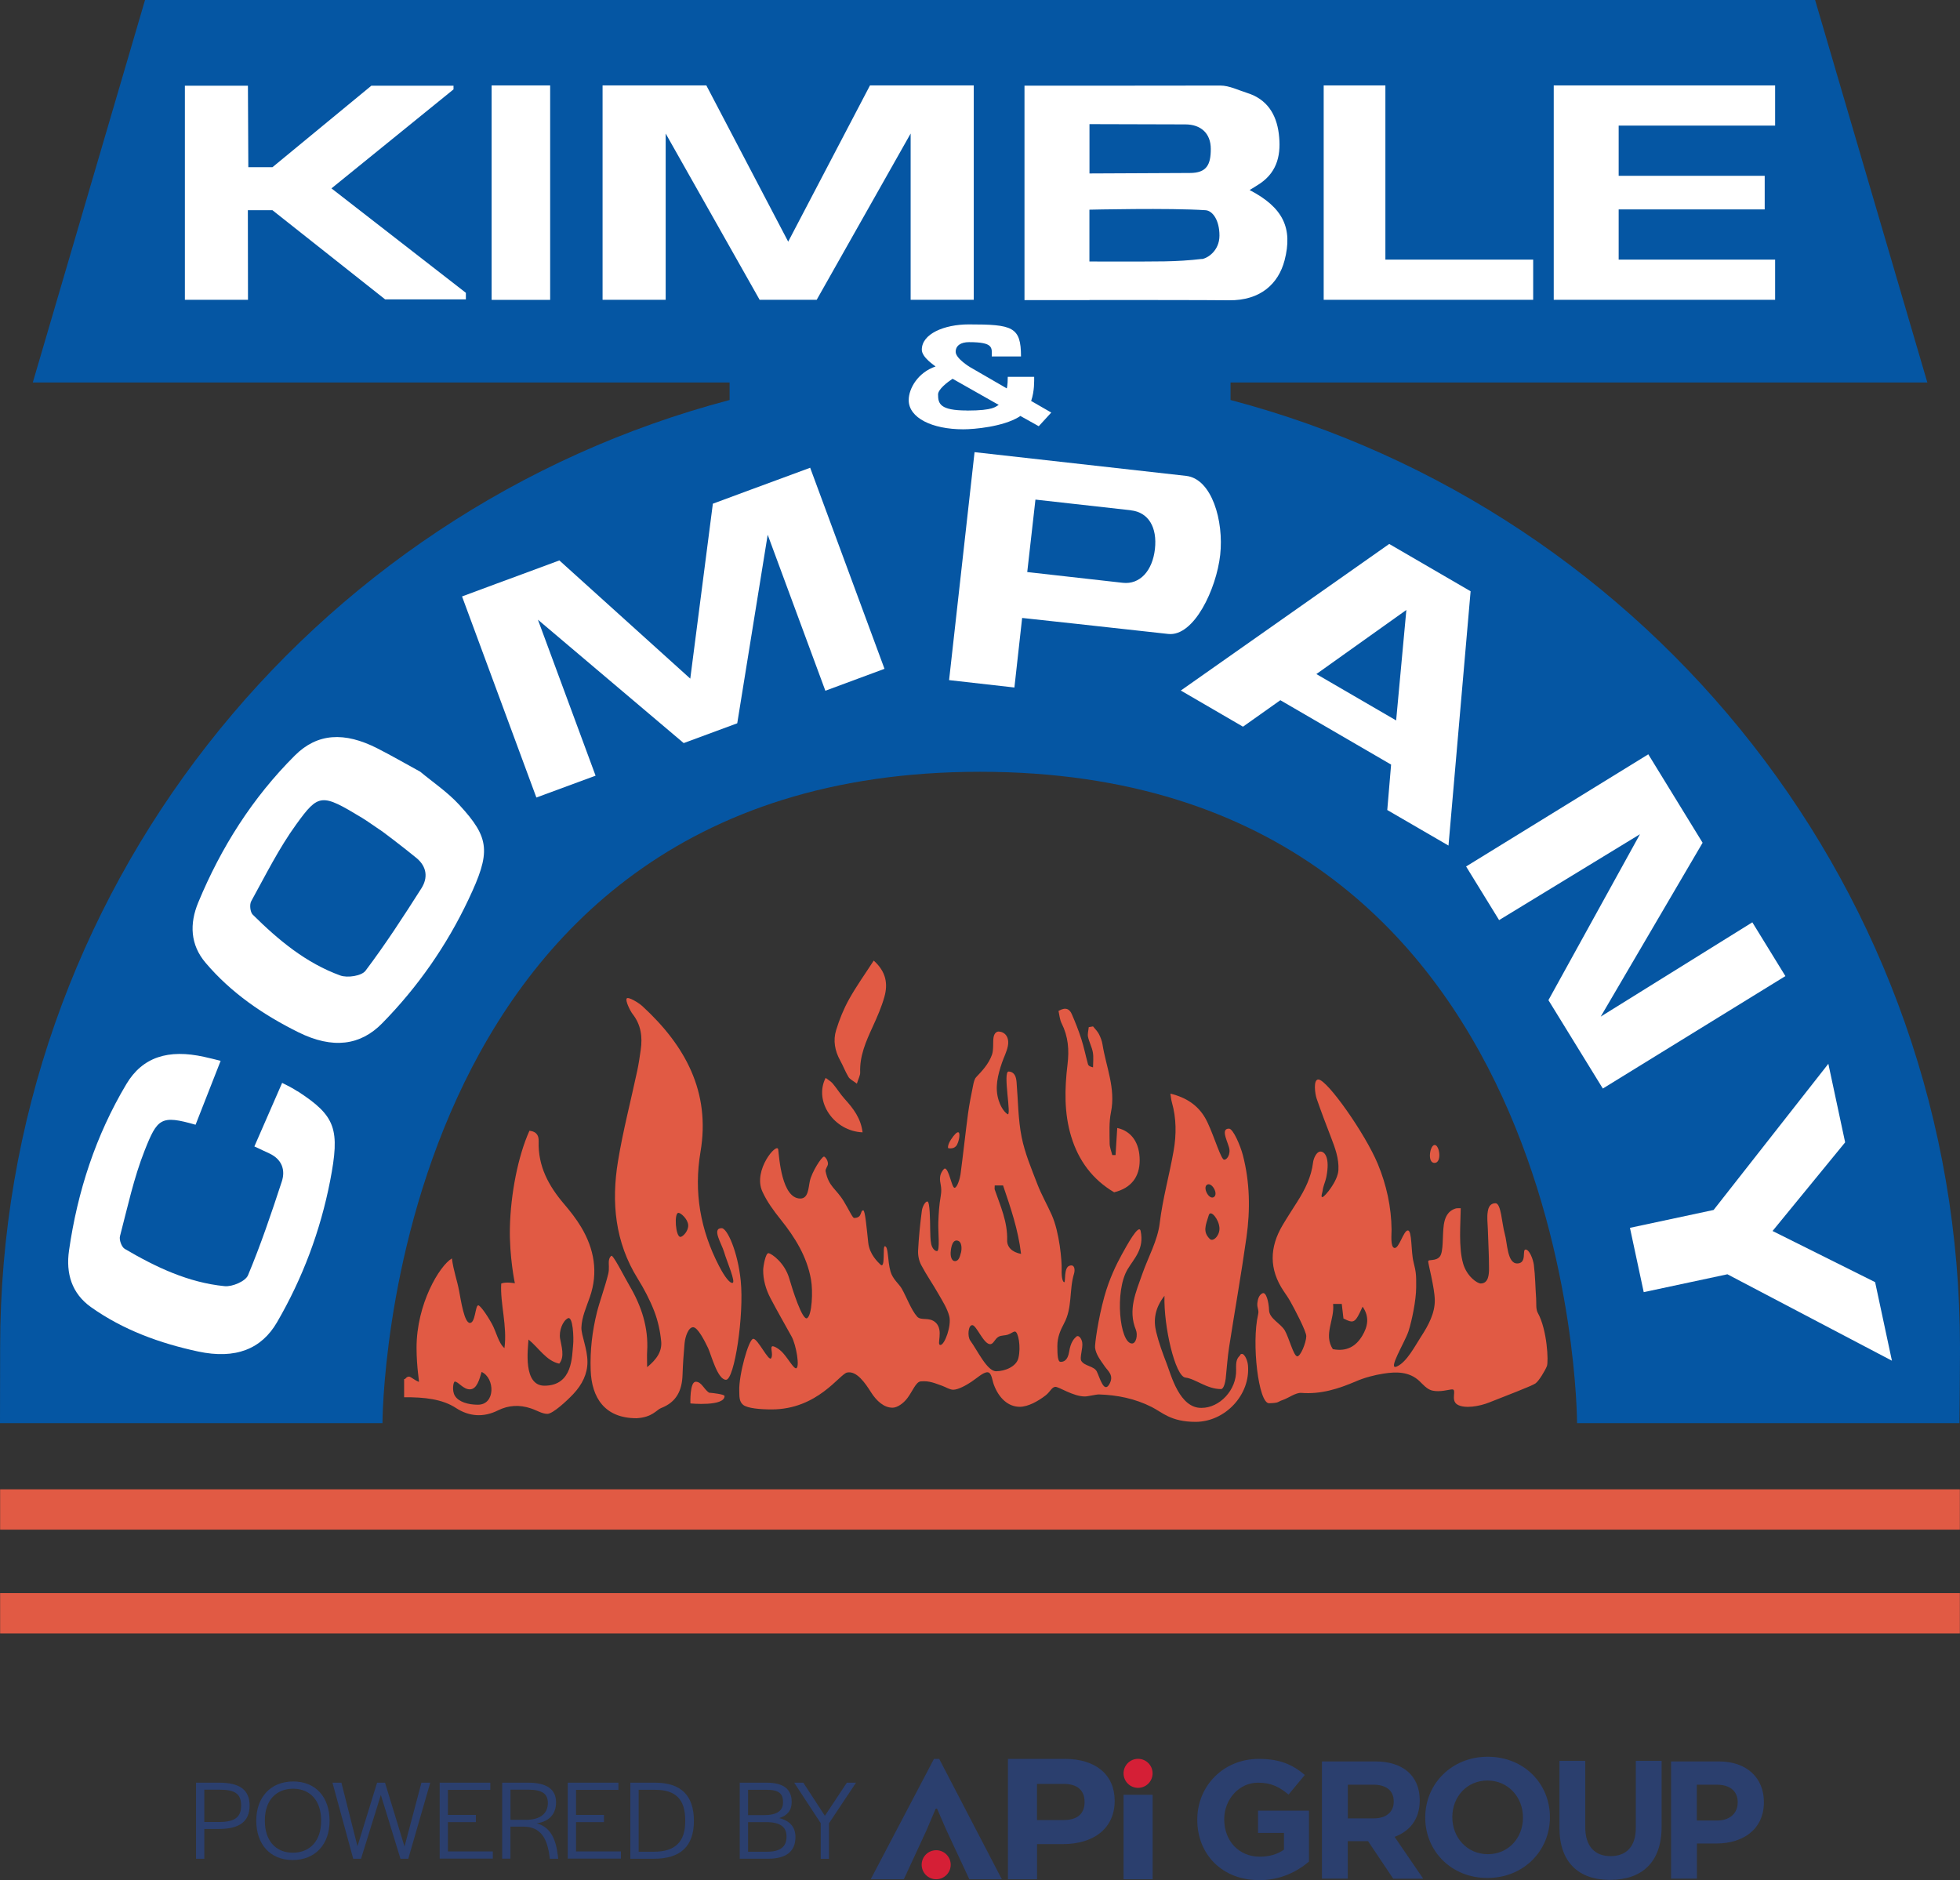 <svg preserveAspectRatio='xMinYMin' xmlns="http://www.w3.org/2000/svg" version="1.1" viewBox="0 0 291.64 279.76">
  <rect x="0" y="0" width="291.64" height="279.76" fill="#333333" stroke="none"/>
  <defs>
    <style>
      .st0 {
        fill: #d51f36;
      }

      .st1 {
        fill: #0556a3;
      }

      .st2 {
        fill: #e15a44;
      }

      .st3 {
        fill: #2b3f6e;
      }

      .st4 {
        fill: #fff;
      }
    </style>
  </defs>
  <g>
    <path class="st2" d="M193,201.83c.52.03,1.34-2.03,1.37-2.99.02-.74-1.81-4.18-2.36-5.16-.3-.54-.66-1.06-1.01-1.57-2.19-3.25-2.11-6.53-.14-9.83.7-1.18,1.45-2.32,2.18-3.48,1.14-1.8,2.08-3.67,2.34-5.84.07-.56.49-1.61,1.11-1.61s1.44.9.86,3.81c-.14.7-.48,1.33-.55,2.04-.02.22-.34,1.01,0,.92s2.26-2.35,2.35-4.01c.1-1.73-.5-3.3-1.1-4.87-.74-1.91-1.47-3.83-2.14-5.77-.24-.69-.54-2.88.27-2.84,1.31.05,6.94,8.02,8.83,12.56,1.3,3.14,2.01,6.39,2.05,9.79,0,.72-.19,2.54.4,2.71.7.2,1.37-2.61,2.02-2.6s.45,3.12.84,4.67c.42,1.65.41,2.02.4,3.84s-.61,4.83-1.14,6.48c-.52,1.62-3.21,5.91-1.73,5.25s2.71-3.08,3.62-4.48c1.07-1.64,2.06-3.48,2.02-5.43-.04-1.89-1.01-5.43-.98-5.75s1.11.03,1.71-.67.38-3.16.61-4.74c.16-1.09.57-2.05,1.74-2.43.21-.07.46-.03.78-.05-.02,2.22-.35,5.82.36,8.25.56,1.91,2.1,2.95,2.61,2.95,1.16,0,1.24-1.34,1.24-2.23,0-1.98-.12-3.95-.18-5.93-.03-.86-.15-1.74,0-2.58.08-.49.29-1.2,1.14-1.2s.95,3.03,1.37,4.5c.41,1.43.37,4.48,1.87,4.46s.68-2.07,1.24-2.07,1.11,1.4,1.23,2.28c.21,1.65.22,3.33.34,5,.05.73-.07,1.57.25,2.15,1.4,2.52,1.61,7.27,1.35,7.92s-1.18,2.21-1.71,2.58-4.55,1.9-6.86,2.82c-1.44.58-3.67.97-4.75.32s0-2.29-.79-2.26c-.47.02-1.82.45-2.97.17-.78-.19-1.39-.94-1.91-1.43-1.52-1.41-3.44-1.38-5.3-1.09-1.4.22-2.82.59-4.12,1.15-2.61,1.12-5.22,1.95-8.13,1.72-.84-.06-1.9.77-2.77,1.06-.79.26-.46.44-2.03.48s-2.63-8.96-1.63-13.2c.17-.71-.19-.97-.11-1.71.06-.53.22-1.2.76-1.45s.94,1.26.98,2.52,1.73,1.96,2.34,3.01c.62,1.06,1.31,3.82,1.84,3.84ZM198.36,194.01c.26,2.37-1.47,4.54-.04,6.74,2.08.41,3.45-.44,4.38-1.99.81-1.36,1.12-2.8.05-4.33-1.12,2.45-1.27,2.55-2.85,1.76-.08-.69-.16-1.4-.25-2.17h-1.3Z"/>
    <path class="st2" d="M91.07,186.88c.56.56,1.86,3.18,2.61,4.45,1.77,3.02,2.83,6.22,2.61,9.77-.04.66,0,1.32,0,2.33,1.44-1.17,2.24-2.37,2.09-3.86-.15-1.52-.49-3.07-1.04-4.49-.65-1.67-1.5-3.29-2.45-4.82-3.38-5.43-3.94-11.35-2.94-17.45.74-4.53,1.91-8.99,2.87-13.49.22-1.03.37-2.08.52-3.12.27-1.91.05-3.69-1.2-5.3-.42-.54-1.14-2.07-.88-2.34s1.79.66,2.33,1.16c6.35,5.84,10.16,12.74,8.64,21.68-1.02,6.01-.01,11.63,2.76,16.98.4.78,1.38,2.52,1.98,2.52s-.85-3.26-1.23-4.6c-.33-1.19-1.89-3.55-.36-3.55.82,0,2.4,3.47,2.84,7.85.51,5.05-.93,14.71-2.19,14.71s-2.2-3.71-2.67-4.72c-.52-1.09-1.54-3.1-2.23-3.1s-1.18,1.39-1.27,2.41c-.14,1.55-.25,3.1-.3,4.65-.07,2.32-.88,4.08-3.2,4.97-.67.26-1.28,1.38-3.65,1.51-4.74,0-6.67-3.06-6.82-7.12-.11-2.95.23-5.84.94-8.68.37-1.49,1.22-3.81,1.68-5.71.18-.75.02-1.45.09-1.95s.37-.8.49-.68ZM100.95,180.47c-.68,0-.43,3.58.29,3.58.36,0,1.23-.89,1.16-1.78s-1.1-1.8-1.44-1.8Z"/>
    <path class="st2" d="M71.16,194.23c.25,0,1.15,1.16,2.03,2.75.66,1.19.97,2.86,1.87,3.62.44-3.33-.66-6.65-.48-9.61.69-.3,2.03-.04,2.03-.04,0,0-.83-3.9-.74-8.24.1-4.97,1.2-10.68,2.91-14.46,1.18.15,1.39.82,1.37,1.62-.11,3.65,1.48,6.59,3.78,9.28.93,1.09,1.82,2.23,2.55,3.45,1.94,3.25,2.56,6.74,1.29,10.39-.53,1.53-1.21,3-1.26,4.55-.03,1.14.9,3.14.9,5.12,0,1.78-.8,3.38-2.09,4.75-1.01,1.08-3.08,2.97-3.87,2.97s-1.54-.51-2.47-.82c-1.69-.56-3.31-.48-4.9.31-2.14,1.07-4.29.91-6.23-.36-2.01-1.32-4.68-1.63-7.72-1.6v-2.7c.26.04.26-.37.74-.37.25,0,.74.49,1.45.78.1.04-.34-2.14-.34-5.08,0-6.51,3.41-12.2,5.26-13.29.24,1.87.77,3.21,1.07,4.82.29,1.55.78,4.78,1.61,4.78s.79-2.6,1.23-2.61ZM83.22,202.91c-1.94-.41-3.03-2.33-4.58-3.59-.09,1.4-.84,6.87,2.37,6.87,4.25,0,4.09-4.45,4.27-6.09.11-1.02-.02-4.34-.79-3.94s-1.34,1.87-1.15,3.02c.19,1.1.73,2.71-.12,3.72ZM71.66,204.15c-.32,1.07-.68,2.53-1.7,2.58s-1.76-1.16-2.29-1.15c-.2,0-.47,1.32.02,2.12.57.92,2,1.32,3.42,1.32,2.65,0,2.53-3.99.55-4.88Z"/>
    <path class="st2" d="M162.65,152.74c.29.37.64.7.85,1.1.25.49.47,1.04.55,1.58.53,3.33,1.98,6.53,1.26,10.06-.31,1.5-.21,3.1-.2,4.65,0,.58.25,1.16.39,1.74h.49c.08-1.34.17-2.68.25-4.03,2.17.48,3.34,2.26,3.34,4.82,0,2.48-1.29,4.14-3.8,4.75-3.17-1.87-5.28-4.66-6.38-8.26-1.08-3.53-.99-7.15-.56-10.74.27-2.19.11-4.18-.88-6.15-.28-.56-.32-1.23-.46-1.83,1.08-.64,1.66-.28,1.99.5.52,1.2,1,2.41,1.4,3.65.4,1.24.65,2.52,1,3.78.05.2.26.35.75.46,0-.75.1-1.51-.03-2.24-.14-.79-.55-1.52-.72-2.31-.09-.45.07-.95.11-1.43.21-.04.42-.07.63-.11Z"/>
    <path class="st2" d="M130.01,142.94c1.88,1.68,2.11,3.5,1.59,5.37-.43,1.54-1.09,3.04-1.76,4.5-.99,2.16-1.94,4.3-1.85,6.76.02.44-.25.89-.49,1.68-.59-.45-1.04-.65-1.25-1-.47-.78-.79-1.65-1.24-2.46-.79-1.43-1.07-2.97-.6-4.5.49-1.59,1.12-3.16,1.93-4.61,1.08-1.94,2.38-3.75,3.67-5.75Z"/>
    <path class="st2" d="M128.35,168.49c-4.24-.16-7.29-4.59-5.5-8.1.38.3.79.51,1.06.84.63.75,1.14,1.6,1.8,2.32,1.27,1.4,2.38,2.85,2.64,4.94Z"/>
    <path class="st2" d="M103.51,205.6c.89,0,1.18,1.07,1.99,1.63.58.04,2.31.24,2.31.5,0,1.59-5.08,1.1-5.08,1.1,0,0-.11-3.22.78-3.22Z"/>
    <path class="st2" d="M213.49,170.37c.72.04,1.09,2.66-.04,2.67s-.68-2.71.04-2.67Z"/>
    <path class="st2" d="M142.63,168.49c-.23-.09-.62.31-1.12,1.06s-.51,1.31-.38,1.31.92.17,1.28-.55.45-1.72.22-1.81Z"/>
    <path class="st2" d="M184.55,201.64c-.52.52-.66.86-.62,2.17.09,3.04-2.47,5.68-5.13,5.68-3.28.08-4.54-4.87-5.19-6.55-.6-1.56-1.19-3.15-1.58-4.77-.43-1.79-.18-3.53,1.24-5.36-.14,4.57,1.6,11.99,3.11,12.17s3.19,1.72,5.3,1.71c.44,0,.65-1.15.7-1.56.17-1.54.26-3.1.5-4.64.85-5.47,1.82-10.91,2.59-16.39.58-4.09.51-8.2-.54-12.23-.35-1.35-1.43-3.91-2.05-3.93-1.42-.03-.02,2.22.06,3.14.09,1.03-.64,1.74-.95,1.38-.58-.68-1.65-4.34-2.66-6.1-1.08-1.88-2.79-3.05-5.18-3.63.1.6.12.96.22,1.29.68,2.39.68,4.84.26,7.22-.63,3.6-1.63,7.11-2.07,10.77-.31,2.58-1.71,5.03-2.59,7.55-.94,2.69-2.17,5.34-.96,8.3.32.79.04,2.06-.58,2.05-1.83-.04-2.61-7.77-.65-11.04.98-1.64,2.51-3.03,1.94-5.7-.25-1.2-2.1,2.24-2.79,3.48-.83,1.5-1.88,3.67-2.6,6.26-.94,3.38-1.44,7.13-1.39,7.61.12,1.03.82,1.89,1.48,2.85.43.63,1.42,1.3.62,2.64-.8,1.34-1.42-1.1-1.84-1.93-.42-.83-1.8-.78-2.3-1.57-.3-.47.27-1.88.13-2.76-.1-.61-.55-1.16-.88-.86-.34.3-.84.82-1.06,2.22s-.88,1.54-1.29,1.53c-.41-.01-.47-1-.47-2.35s.46-2.36,1-3.38c1.26-2.33.74-4.98,1.48-7.39.16-.52.14-1.47-.7-1.17s-.54,2.42-.74,2.44c-.2.02-.44-.56-.4-1.87s-.32-5.56-1.48-8.15c-.68-1.53-1.53-3-2.13-4.56-.89-2.31-1.87-4.63-2.35-7.04-.53-2.66-.52-5.43-.75-8.16-.06-.67-.23-1.51-1.17-1.57s.5,6.82-.19,6.34c-.69-.48-1.12-1.47-1.29-2.01-.63-1.94-.14-3.8.48-5.64.28-.82.7-1.61.87-2.45.28-1.42-.48-2.15-1.36-2.19-.24,0-.63.15-.76.85-.12.65.03,1.83-.23,2.58-.5,1.43-1.54,2.49-2.35,3.35-.28.29-.37.79-.46,1.21-.28,1.4-.57,2.8-.76,4.21-.4,3.02-.72,6.04-1.12,9.06-.08.57-.48,1.99-.89,1.99s-.83-2.86-1.45-2.87c-.1,0-.63.57-.7,1.28-.1.92.35,1.36.1,2.8-.25,1.44-.31,2.59-.36,3.89-.06,1.31.28,4.35-.21,4.32-.48-.03-.78-.71-.84-1.01-.15-.71-.14-1.46-.16-2.19-.02-1.37-.04-4.16-.41-4.18-.37-.02-.77.87-.83,1.37-.26,1.97-.46,3.94-.56,5.92-.04.72.13,1.53.46,2.16.78,1.48,1.74,2.85,2.57,4.31.61,1.07,1.31,2.15,1.61,3.32.35,1.37-.66,4.23-1.31,4.27s.52-2.17-.71-3.33c-.96-.9-2.18-.22-2.77-.9-.89-1.01-1.53-2.83-2.29-4.17-.38-.67-1.34-1.39-1.67-2.55-.46-1.64-.28-3.7-.84-3.74-.36-.03.12,3.49-.66,2.72-.35-.35-1.62-1.49-1.81-3.26-.24-2.2-.46-4.8-.74-4.8-.51,0-.08,1.12-1.36,1.13-.23,0-.75-1.19-1.53-2.47-1.16-1.91-2.24-2.15-2.71-4.46-.08-.38.35-.76.35-1.14-.01-.57-.45-1.06-.59-1.06-.36,0-1.81,2.3-2.1,3.61-.23,1.02-.21,2.63-1.42,2.63-2.78,0-3.15-6.12-3.29-7.29s-3.8,3.04-2.37,6.23c.68,1.51,1.7,2.89,2.74,4.19,2.13,2.66,3.89,5.49,4.5,8.89.33,1.83.14,5.35-.57,5.78-.71.43-2.23-4.41-2.64-5.84-.68-2.42-2.65-3.77-3.1-3.83-.45-.06-.79,1.97-.8,2.5-.01,1.45.38,2.84,1.07,4.17,1.01,1.93,2.1,3.82,3.15,5.72.7,1.26,1.28,4.71.66,4.74-.35.02-1.09-1.31-1.89-2.23-.61-.7-1.33-1.04-1.55-1.05-.52-.02.11,1.17-.25,1.77s-1.97-2.88-2.66-2.88-2.17,5.41-2.09,7.71c.03.85-.05,1.6.58,2.12.64.52,2.57.68,4.24.68,6.85,0,10.1-5.26,11.23-5.49,1.42-.29,2.67,1.54,3.57,2.96.79,1.24,1.92,2.31,3.24,2.27.62-.02,1.54-.58,2.19-1.47.75-1.01,1.24-2.38,1.95-2.44,1.34-.12,2.12.29,3.15.64.59.2,1.14.6,1.69.6.75,0,1.97-.69,2.7-1.18.87-.58,1.78-1.44,2.4-1.42.62.02.71,1.24.93,1.82.75,2.04,2.15,3.32,3.87,3.32,1.23,0,2.74-.84,3.86-1.71.66-.52.9-1.22,1.42-1.26s2.68,1.45,4.42,1.43c.46,0,1.65-.31,2.1-.3,2.73.09,5.32.61,7.83,1.87,1.55.78,2.84,2.21,6.52,2.21,4.4,0,8.21-4.03,7.8-8.45-.07-.77-.63-2.06-1.15-1.54ZM179.61,176.28c.7-.42,1.73,1.37,1.01,1.84-.72.47-1.71-1.42-1.01-1.84ZM179.87,180.8c.26-.85,1.5.6,1.58,1.91.07,1.13-.95,2.14-1.44,1.64-1.06-1.06-.64-1.97-.14-3.56ZM142.98,186.4c-.12.46-.28,1.25-.88,1.25s-.67-.94-.65-1.24.12-1.91.94-1.82c.81.09.72,1.34.6,1.8ZM148.22,204.04c-1.35,0-2.77-3.09-3.85-4.57-.45-.62-.31-2.31.31-2.29s1.67,2.83,2.65,2.83c.52,0,.67-.78,1.26-1.11.37-.21.98-.17,1.36-.3.52-.17.79-.47,1.07-.47.48,0,.93,2.25.51,3.96-.3,1.24-1.97,1.95-3.32,1.95ZM149.86,184.54c.08-2.71-1-5.09-1.85-7.54-.04-.11,0-.24,0-.61h1.24c1.12,3.3,2.25,6.55,2.68,10.19-1.37-.26-2.1-1.04-2.07-2.04Z"/>
  </g>
  <path class="st1" d="M183.1,59.52v-2.61h103.68L270.08,0H21.58L4.88,56.91h103.68v2.61C46.09,75.99.02,132.87.02,200.51c0,3.79-.02,11.25-.02,11.25h56.91s.05-96.92,88.92-96.92,88.83,96.92,88.83,96.92h56.9s.08-7.46.08-11.25c0-67.64-46.07-124.52-108.54-140.99Z"/>
  <rect class="st2" x=".02" y="221.61" width="291.6" height="6"/>
  <rect class="st2" x=".02" y="237.05" width="291.6" height="6"/>
  <g>
    <path class="st4" d="M67.48,12.74v.56c-6.01,4.88-12.11,9.82-18.16,14.73,6.72,5.22,13.37,10.39,20,15.54v.98h-12.01c-5.51-4.36-11.11-8.79-16.77-13.27h-3.66c0,4.38.02,13.33.02,13.33h-9.39s0-31.86,0-31.86c0,0,6.1,0,9.38,0,0,4.11.06,7.91.06,12.13h3.59c4.9-4.04,14.72-12.13,14.72-12.13,0,0,8.23,0,12.23,0Z"/>
    <rect class="st4" x="73.15" y="12.71" width="8.71" height="31.91"/>
    <polygon class="st4" points="206.14 38.63 206.14 12.71 196.96 12.71 196.96 44.61 198.48 44.61 206.14 44.61 228.13 44.61 228.13 38.63 206.14 38.63"/>
    <polygon class="st4" points="264.13 18.69 264.13 12.71 240.85 12.71 234.48 12.71 231.19 12.71 231.19 44.61 234.48 44.61 240.85 44.61 264.13 44.61 264.13 38.63 240.85 38.63 240.85 31.16 262.58 31.16 262.58 26.16 240.85 26.16 240.85 18.69 264.13 18.69"/>
    <polygon class="st4" points="139.55 12.71 135.5 12.71 129.45 12.71 117.28 35.96 105.1 12.71 99.05 12.71 95 12.71 89.66 12.71 89.66 44.61 99.05 44.61 99.05 19.87 113.03 44.61 113.11 44.61 121.45 44.61 121.52 44.61 135.5 19.87 135.5 44.61 144.89 44.61 144.89 12.71 139.55 12.71"/>
    <path class="st4" d="M185.95,28.27c.64-.4,1.12-.67,1.58-.99,2.64-1.82,3.11-4.48,2.75-7.39-.37-2.92-1.77-5.14-4.71-6.06-1.29-.4-2.65-1.1-3.99-1.1-6,0-17.84.02-19.47.02h0s-9.67,0-9.67,0v31.91h9.67v-.02c5,0,17.49,0,20.78.04,4.63.05,7.33-2.43,8.25-5.94,1.25-4.8-.23-7.87-5.18-10.45ZM176.37,18.51c2.29,0,3.79,1.31,3.79,3.65s-.6,3.58-3.12,3.58c-2.22,0-14.93.07-14.93.07v-7.34s10.47.04,14.26.04ZM178.82,38.53c-1.84.22-3.69.33-5.55.36-3.28.05-11.17.02-11.17.02v-7.71s12-.28,17.28.08c1.06.07,2.07,1.49,2.07,3.77s-1.8,3.4-2.64,3.5Z"/>
  </g>
  <path class="st4" d="M156.43,61.39l-3-1.73c.51-1.47.45-3.04.45-3.59h-3.93c0,1.35-.15,1.72-.15,1.72l-5.46-3.16s-2.14-1.28-2.14-2.28c0-.93.77-1.44,1.98-1.44,3.73,0,3.39.85,3.39,2.13h4.35c0-4.43-1.27-4.77-7.77-4.77-3.68,0-6.99,1.42-6.99,3.76,0,1.17,1.95,2.39,2.05,2.5-2.63.89-4,3.28-4,5.01,0,2.63,3.47,4.34,8.11,4.34,1.67,0,5.9-.38,8.31-1.85.07-.04.13-.09.19-.14l2.74,1.53,1.86-2.03ZM143.89,61.08c-4.02,0-4.31-1.01-4.31-2.38,0-.78,1.39-1.83,2.16-2.34l6.87,3.89c-.5.24-.7.84-4.72.84Z"/>
  <g>
    <path class="st4" d="M218.82,87.98c-1.09,12.51-2.17,24.98-3.29,37.84-3.21-1.87-6.04-3.51-9.11-5.29.18-2.07.37-4.36.57-6.76-5.43-3.16-10.93-6.35-16.48-9.58-1.91,1.35-3.71,2.63-5.56,3.94-3-1.74-5.9-3.43-9.25-5.38,10.54-7.41,20.75-14.59,31.01-21.81,4.03,2.34,7.96,4.63,12.11,7.04ZM207.74,107.2c.51-5.57.99-10.72,1.52-16.44-4.84,3.45-9.03,6.44-13.39,9.54l11.87,6.9Z"/>
    <path class="st4" d="M62.54,114.84c1.84,1.53,4.04,3.01,5.78,4.9,4.6,4.99,4.74,7.03,1.38,14.12-3.22,6.81-7.53,13.01-12.85,18.42-3.21,3.27-7.32,3.87-12.47,1.31-5.2-2.58-10-5.85-13.8-10.34-2.27-2.68-2.4-5.79-1.08-8.97,3.4-8.2,8.08-15.59,14.38-21.87,3.33-3.32,7.36-3.56,12.28-1.05,2.09,1.06,4.12,2.24,6.39,3.48ZM56.4,123.39c-.84-.56-1.66-1.16-2.52-1.69-6.04-3.66-6.46-3.64-9.79.95-2.59,3.57-4.57,7.57-6.71,11.45-.27.49-.16,1.61.22,1.99,3.81,3.78,7.93,7.21,13.03,9.06,1.07.39,3.18.07,3.76-.71,2.97-3.94,5.67-8.1,8.32-12.27.98-1.55.82-3.21-.74-4.5-1.81-1.49-5.53-4.34-5.58-4.28Z"/>
    <path class="st4" d="M173.82,94.33c3.85.43,7.18-6.71,7.74-11.76s-1.24-11.33-5.07-11.76c-5.59-.63-31.48-3.53-31.48-3.53l-3.79,33.92,9.72,1.1,1.15-10.35s14.26,1.54,21.73,2.38ZM168.29,75.94c2.59.29,3.92,2.52,3.56,5.75s-2.23,5.32-4.79,5.03-14.21-1.6-14.21-1.6l1.22-10.78s11.63,1.3,14.22,1.59Z"/>
    <polygon class="st4" points="218.15 128.93 223.06 136.91 244.02 124.13 230.4 148.82 238.48 161.95 238.5 161.97 265.66 145.24 260.74 137.24 238.18 151.27 253.34 125.4 245.26 112.24 218.15 128.93"/>
    <polygon class="st4" points="281.51 202.47 279.01 190.78 263.75 183.17 274.55 169.98 272.05 158.29 254.98 180.04 242.53 182.7 244.58 192.27 257.03 189.61 281.51 202.47"/>
    <path class="st4" d="M44.27,162.39c-.73-.48-1.51-.88-2.29-1.26l-4.13,9.46c.75.35,1.5.7,2.25,1.05,1.83.86,2.4,2.43,1.83,4.17-1.54,4.7-3.12,9.39-5.03,13.95-.38.9-2.34,1.73-3.47,1.62-5.41-.53-10.24-2.83-14.87-5.55-.46-.27-.85-1.33-.71-1.88,1.12-4.28,2.05-8.66,3.67-12.75,1.9-4.8,2.42-5.32,7.58-3.84l3.73-9.51c-.81-.21-1.61-.4-2.41-.58-5.39-1.21-9.23.02-11.63,4.06-4.55,7.64-7.26,15.95-8.52,24.74-.49,3.41.4,6.39,3.27,8.43,4.79,3.4,10.25,5.38,15.93,6.6,5.62,1.2,9.45-.39,11.75-4.35,3.82-6.57,6.46-13.64,7.9-21.03,1.49-7.71.86-9.65-4.83-13.34Z"/>
    <polygon class="st4" points="115.54 71.45 111.74 72.85 106.07 74.95 102.71 100.98 83.23 83.39 77.56 85.49 73.76 86.89 68.75 88.75 79.81 118.67 88.62 115.42 80.04 92.21 101.73 110.57 101.81 110.54 109.63 107.65 109.7 107.62 114.23 79.57 122.81 102.78 131.61 99.52 120.55 69.6 115.54 71.45"/>
  </g>
  <g>
    <path class="st3" d="M165.86,267.95c0,4.21-3.25,6.45-7.7,6.45h-3.85v5.23h-4.33v-17.91h8.48c4.54,0,7.4,2.33,7.4,6.24ZM158.24,265.45h-3.94v5.37h3.97c2,0,3.11-.9,3.11-2.69s-1.13-2.69-3.14-2.69Z"/>
    <path class="st3" d="M139.23,269.12l-1.34,3.16-3.4,7.35h-4.93l9.41-17.91h.78l9.32,17.91h-4.84l-3.43-7.35-1.37-3.16h-.18Z"/>
    <path class="st3" d="M167.18,279.63v-12.57h4.33v12.57h-4.33Z"/>
    <circle class="st0" cx="169.34" cy="263.87" r="2.16"/>
    <circle class="st0" cx="139.3" cy="277.47" r="2.16"/>
    <path class="st3" d="M187.32,279.76c-5.43,0-9.17-3.81-9.17-8.97v-.05c0-4.96,3.86-9.02,9.15-9.02,3.14,0,5.03.85,6.85,2.39l-2.42,2.92c-1.35-1.12-2.54-1.77-4.56-1.77-2.79,0-5.01,2.47-5.01,5.43v.05c0,3.19,2.19,5.53,5.28,5.53,1.4,0,2.64-.35,3.61-1.05v-2.49h-3.86v-3.31h7.58v7.58c-1.79,1.52-4.26,2.77-7.45,2.77Z"/>
    <path class="st3" d="M207.3,279.54l-3.74-5.58h-3.02v5.58h-3.84v-17.44h7.97c4.11,0,6.58,2.17,6.58,5.76v.05c0,2.82-1.52,4.59-3.74,5.41l4.26,6.23h-4.49ZM207.38,268.05c0-1.64-1.15-2.49-3.02-2.49h-3.81v5.01h3.89c1.87,0,2.94-1,2.94-2.47v-.05Z"/>
    <path class="st3" d="M221.32,279.44c-5.38,0-9.25-4.01-9.25-8.97v-.05c0-4.96,3.91-9.02,9.3-9.02s9.25,4.01,9.25,8.97v.05c0,4.96-3.91,9.02-9.3,9.02ZM226.61,270.42c0-2.99-2.19-5.48-5.28-5.48s-5.23,2.44-5.23,5.43v.05c0,2.99,2.19,5.48,5.28,5.48s5.23-2.44,5.23-5.43v-.05Z"/>
    <path class="st3" d="M239.59,279.73c-4.69,0-7.55-2.62-7.55-7.75v-9.97h3.84v9.87c0,2.84,1.42,4.31,3.76,4.31s3.76-1.42,3.76-4.19v-9.99h3.84v9.84c0,5.28-2.97,7.87-7.65,7.87Z"/>
    <path class="st3" d="M255.41,274.31h-2.92v5.23h-3.84v-17.44h7.13c4.16,0,6.68,2.47,6.68,6.03v.05c0,4.04-3.14,6.13-7.05,6.13ZM258.57,268.2c0-1.72-1.2-2.64-3.12-2.64h-2.97v5.33h3.04c1.92,0,3.04-1.15,3.04-2.64v-.05Z"/>
    <g>
      <path class="st3" d="M29.18,265.26h3.44c3.05,0,4.52,1.07,4.52,3.41s-1.47,3.48-4.59,3.48h-2.15v4.43h-1.23v-11.32ZM32.57,271.11c2.32,0,3.31-.67,3.31-2.44s-.92-2.37-3.26-2.37h-2.22v4.81h2.17Z"/>
      <path class="st3" d="M38.13,270.91c0-3.51,2.17-5.83,5.51-5.83s5.4,2.34,5.4,5.86-2.15,5.83-5.49,5.83-5.42-2.34-5.42-5.86ZM47.78,270.99v-.14c0-2.88-1.6-4.69-4.16-4.69s-4.21,1.77-4.21,4.67v.14c0,2.88,1.59,4.71,4.16,4.71s4.21-1.79,4.21-4.69Z"/>
      <path class="st3" d="M49.47,265.26h1.33l2.39,9.46,2.92-9.46h1.18l2.9,9.5,2.52-9.5h1.31l-3.27,11.32h-1.16l-2.92-9.5-2.95,9.5h-1.16l-3.09-11.32Z"/>
      <path class="st3" d="M65.42,265.26h7.54v1.07h-6.31v3.73h4.16v1.07h-4.16v4.36h6.68v1.07h-7.91v-11.32Z"/>
      <path class="st3" d="M74.73,265.26h3.85c2.83,0,4.16,1.02,4.16,2.93,0,1.57-.85,2.83-2.88,3.12,2.01.55,2.85,2.25,3.15,4.84l.05.43h-1.26l-.03-.31c-.32-2.59-1.24-4.47-3.89-4.47h-1.93v4.77h-1.23v-11.32ZM78.23,270.79c2.37,0,3.29-1.11,3.29-2.51s-.9-1.98-2.9-1.98h-2.66v4.48h2.27Z"/>
      <path class="st3" d="M84.48,265.26h7.54v1.07h-6.31v3.73h4.16v1.07h-4.16v4.36h6.68v1.07h-7.91v-11.32Z"/>
      <path class="st3" d="M93.79,265.26h3.68c3.82,0,5.78,1.86,5.78,5.69s-2.05,5.63-5.95,5.63h-3.51v-11.32ZM97.34,275.53c3.09,0,4.62-1.45,4.62-4.52v-.14c0-3.15-1.43-4.55-4.48-4.55h-2.45v9.21h2.32Z"/>
      <path class="st3" d="M110.08,265.26h3.97c2.51,0,3.75.94,3.75,2.88,0,1.23-.63,2.01-1.86,2.39,1.59.39,2.42,1.33,2.42,2.83,0,2.15-1.4,3.22-4.11,3.22h-4.18v-11.32ZM113.66,270.09c1.93,0,2.85-.63,2.85-1.88.03-1.35-.65-1.89-2.42-1.89h-2.78v3.77h2.35ZM114.17,275.53c1.91,0,2.86-.72,2.86-2.22.02-1.48-.95-2.18-3.03-2.18h-2.69v4.4h2.86Z"/>
      <path class="st3" d="M122.13,271.3l-3.96-6.04h1.36l3.21,4.93,3.27-4.93h1.36l-4.02,6.04v5.29h-1.23v-5.29Z"/>
    </g>
  </g>
</svg>